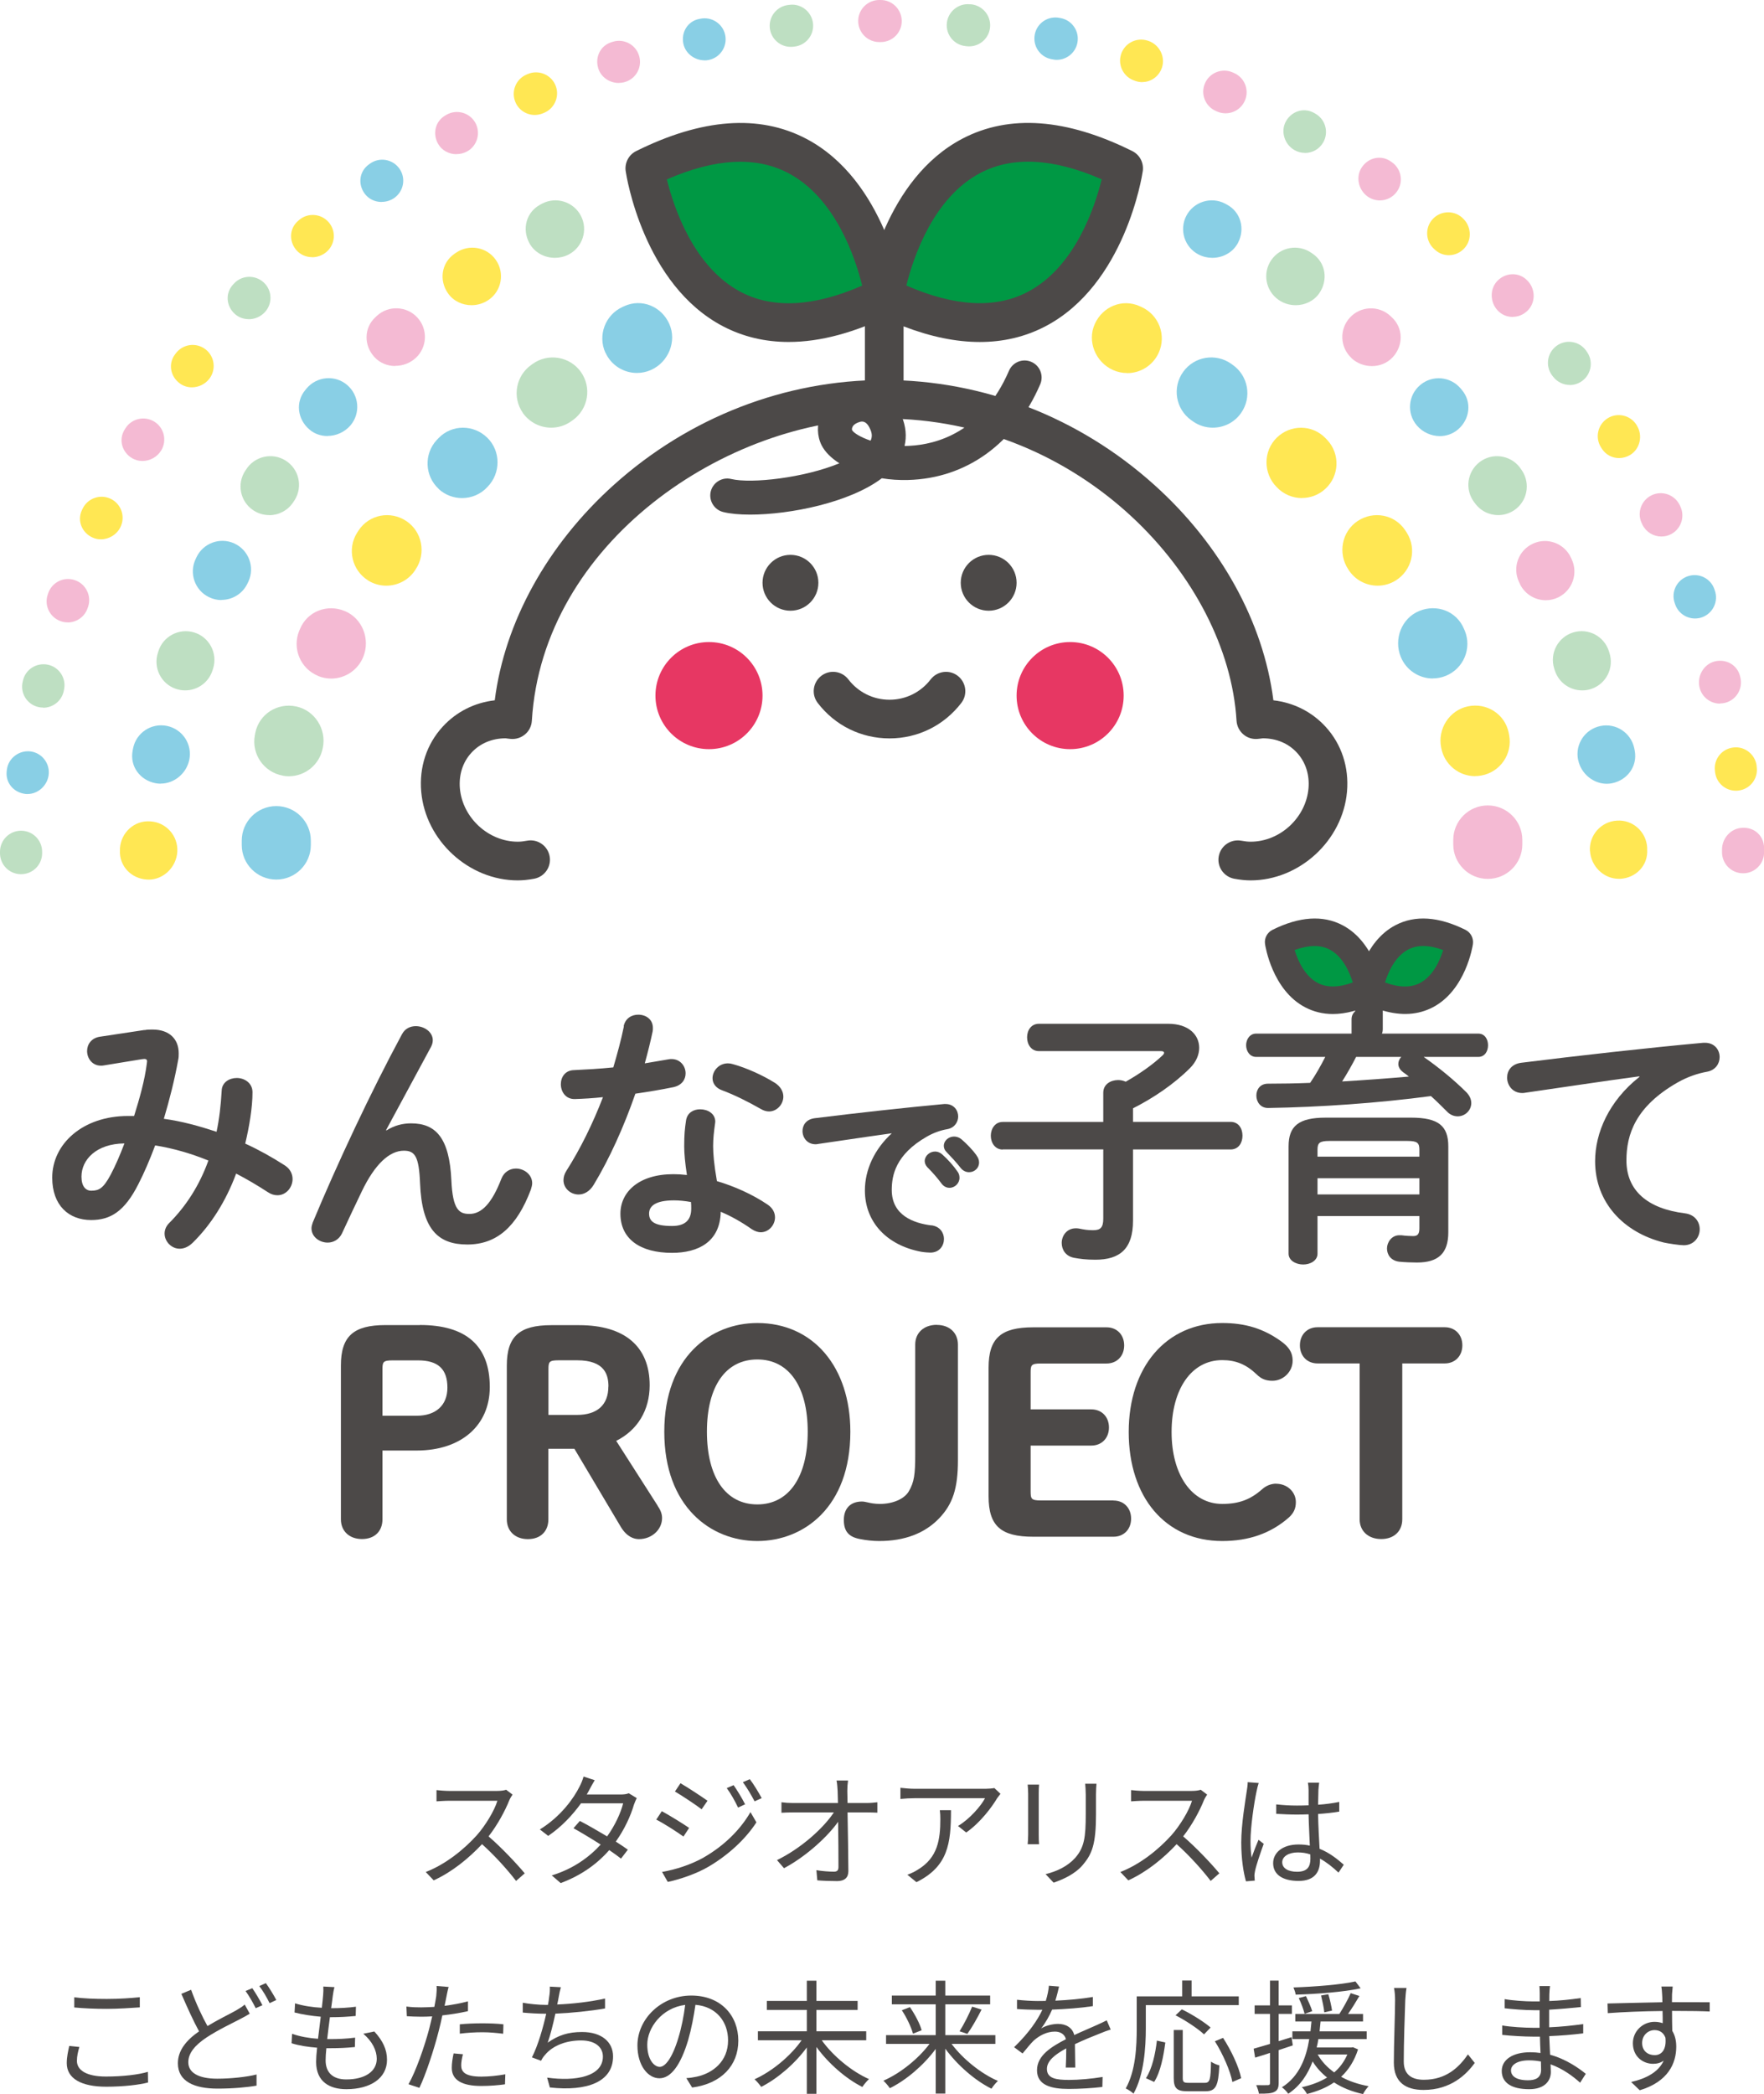<?xml version="1.0" encoding="UTF-8"?>
<svg id="_レイヤー_2" data-name="レイヤー 2" xmlns="http://www.w3.org/2000/svg" viewBox="0 0 213.5 253.38">
  <g id="_修正部分" data-name="修正部分">
    <g>
      <path d="M62.03,217.16c-.09.12-.29.45-.38.66-.51,1.29-1.46,3.04-2.52,4.39,1.57,1.35,3.4,3.3,4.38,4.47l-1.05.92c-1.01-1.32-2.6-3.09-4.12-4.45-1.61,1.72-3.63,3.37-5.85,4.38l-.96-1.01c2.42-.94,4.63-2.73,6.18-4.45,1.02-1.15,2.12-2.94,2.49-4.17h-5.85c-.53,0-1.35.06-1.52.07v-1.36c.21.03,1.07.1,1.52.1h5.79c.5,0,.89-.06,1.12-.14l.77.58Z" fill="#4c4948" stroke-width="0"/>
      <path d="M77.07,217.58c-.12.21-.26.57-.35.81-.38,1.32-1.14,2.98-2.19,4.45.57.36,1.08.71,1.46.98l-.83,1.08c-.36-.28-.85-.65-1.42-1.03-1.35,1.54-3.24,3.01-5.88,3.99l-1.08-.93c2.61-.79,4.56-2.23,5.92-3.73-1.19-.76-2.45-1.51-3.29-1.98l.77-.88c.87.45,2.13,1.17,3.3,1.87.92-1.27,1.65-2.82,1.94-4h-5.1c-.96,1.33-2.29,2.8-3.97,3.94l-1.01-.78c2.58-1.59,4.14-3.84,4.81-5.2.15-.27.38-.81.48-1.2l1.35.44c-.24.39-.51.9-.66,1.18-.09.18-.19.36-.31.55h4.1c.4,0,.73-.04.99-.15l.98.6Z" fill="#4c4948" stroke-width="0"/>
      <path d="M83.41,221.18l-.69,1.05c-.75-.54-2.37-1.59-3.29-2.05l.67-1.02c.89.48,2.64,1.56,3.3,2.02ZM85.15,224.77c2.49-1.42,4.47-3.39,5.68-5.5l.72,1.24c-1.3,2.01-3.38,3.94-5.77,5.35-1.5.89-3.57,1.57-4.96,1.86l-.69-1.21c1.65-.28,3.51-.89,5.03-1.74ZM85.63,217.9l-.71,1.03c-.72-.55-2.36-1.64-3.23-2.15l.67-1c.88.5,2.61,1.65,3.26,2.11ZM90.18,218.33l-.85.39c-.38-.79-.87-1.68-1.37-2.35l.83-.36c.38.54,1.05,1.62,1.39,2.32ZM92.19,217.58l-.86.39c-.41-.79-.93-1.65-1.42-2.32l.84-.36c.41.52,1.07,1.6,1.44,2.29Z" fill="#4c4948" stroke-width="0"/>
      <path d="M104.92,218.17c.39,0,.97-.05,1.27-.09v1.26c-.34-.02-.87-.03-1.23-.03h-2.38c.04,2.25.09,5.23.1,7.11,0,.78-.46,1.2-1.36,1.2-.77,0-1.67-.03-2.4-.09l-.11-1.23c.72.12,1.56.18,2.12.18.44,0,.55-.2.55-.6,0-1.2-.01-3.44-.04-5.44-1.24,1.77-3.87,4.2-6.55,5.62l-.85-.98c3.03-1.48,5.7-3.97,6.88-5.77h-4.95c-.49,0-.93.01-1.39.04v-1.27c.43.06.91.09,1.38.09h5.46c-.02-.6-.03-1.11-.04-1.46-.03-.36-.04-.82-.13-1.26h1.39c-.06.42-.09.84-.09,1.26l.03,1.46h2.36Z" fill="#4c4948" stroke-width="0"/>
      <path d="M121.09,217.06c-.11.15-.3.38-.41.54-.6,1.02-2.02,2.95-3.74,4.14l-.99-.79c1.38-.81,2.79-2.43,3.27-3.36h-8.53c-.56,0-1.11.03-1.71.09v-1.35c.53.06,1.16.12,1.71.12h8.61c.29,0,.82-.04,1.05-.09l.74.7ZM115.1,219.04c0,4.06-.36,6.81-4.18,8.71l-1.1-.9c.41-.14.92-.38,1.34-.66,2.32-1.43,2.65-3.57,2.65-6.07,0-.36-.01-.69-.06-1.08h1.35Z" fill="#4c4948" stroke-width="0"/>
      <path d="M125.76,215.93c-.03.29-.04.72-.04,1.08v5.01c0,.38.01.87.04,1.14h-1.38c.02-.22.06-.7.06-1.15v-4.99c0-.27-.03-.79-.06-1.08h1.38ZM132.71,215.83c-.03.36-.06.8-.06,1.29v2.43c0,3.6-.48,4.78-1.56,6.07-.97,1.17-2.47,1.81-3.57,2.19l-.97-1.03c1.38-.34,2.67-.95,3.6-1.99,1.08-1.25,1.26-2.46,1.26-5.29v-2.37c0-.49-.04-.93-.07-1.29h1.38Z" fill="#4c4948" stroke-width="0"/>
      <path d="M146.1,217.16c-.09.12-.29.45-.38.66-.51,1.29-1.46,3.04-2.52,4.39,1.58,1.35,3.41,3.3,4.38,4.47l-1.05.92c-1-1.32-2.59-3.09-4.12-4.45-1.6,1.72-3.63,3.37-5.85,4.38l-.96-1.01c2.42-.94,4.63-2.73,6.18-4.45,1.02-1.15,2.12-2.94,2.49-4.17h-5.85c-.53,0-1.35.06-1.52.07v-1.36c.21.03,1.06.1,1.52.1h5.79c.5,0,.88-.06,1.12-.14l.77.58Z" fill="#4c4948" stroke-width="0"/>
      <path d="M152.34,215.78c-.09.24-.21.73-.26,1-.3,1.38-.73,4.32-.73,5.98,0,.72.03,1.3.13,2.02.24-.68.58-1.56.84-2.16l.63.49c-.38,1.04-.9,2.55-1.05,3.28-.04.2-.09.48-.07.66,0,.15.03.36.04.51l-1.07.09c-.3-1.06-.57-2.7-.57-4.71,0-2.18.49-5.01.67-6.24.06-.34.11-.74.11-1.05l1.32.1ZM162,226.59c-.74-.69-1.47-1.27-2.24-1.69v.27c0,1.23-.57,2.43-2.58,2.43s-3.09-.82-3.09-2.15c0-1.24,1.11-2.26,3.06-2.26.5,0,.96.04,1.38.14-.04-1.14-.13-2.56-.15-3.79-.48.02-.95.03-1.43.03-.84,0-1.62-.04-2.49-.09v-1.14c.84.09,1.65.14,2.52.14.47,0,.93-.01,1.4-.03v-1.84c0-.26-.03-.65-.08-.9h1.36c-.04.29-.07.59-.09.89-.01.41-.03,1.09-.04,1.78.9-.06,1.77-.18,2.56-.34v1.17c-.81.14-1.68.23-2.56.29.02,1.48.12,2.97.18,4.21,1.2.48,2.15,1.24,2.93,1.93l-.65.97ZM158.58,224.39c-.48-.17-.99-.24-1.51-.24-1.11,0-1.88.5-1.88,1.19,0,.73.72,1.15,1.79,1.15,1.26,0,1.62-.61,1.62-1.6,0-.14,0-.32-.01-.5Z" fill="#4c4948" stroke-width="0"/>
      <path d="M9.61,247.68c-.18.6-.3,1.14-.3,1.7,0,1.11,1.14,1.89,3.51,1.89,2.05,0,3.96-.23,5.08-.57l.02,1.29c-1.06.28-2.96.51-5.07.51-3.01,0-4.77-.99-4.77-2.85,0-.78.17-1.47.3-2.08l1.23.12ZM8.99,241.68c1.08.14,2.45.2,3.93.2s2.94-.1,4-.21v1.23c-1,.07-2.64.18-4,.18-1.49,0-2.75-.06-3.93-.17v-1.23Z" fill="#4c4948" stroke-width="0"/>
      <path d="M30.23,243.66c-.33.21-.69.41-1.12.63-1,.53-2.65,1.29-4.11,2.25-1.38.92-2.21,1.88-2.21,3,0,1.23,1.17,1.99,3.51,1.99,1.62,0,3.6-.21,4.75-.51v1.35c-1.12.2-2.85.36-4.71.36-2.78,0-4.81-.84-4.81-3.06,0-1.53.97-2.76,2.56-3.87-.67-1.22-1.46-2.96-2.14-4.54l1.18-.49c.58,1.63,1.33,3.22,1.98,4.39,1.3-.79,2.66-1.44,3.46-1.89.44-.26.75-.45,1.05-.71l.6,1.09ZM30.53,240.57c.38.54.92,1.45,1.23,2.07l-.81.36c-.3-.61-.81-1.51-1.23-2.08l.81-.34ZM32.18,239.97c.41.56.98,1.49,1.26,2.04l-.81.38c-.32-.66-.81-1.51-1.25-2.07l.79-.35Z" fill="#4c4948" stroke-width="0"/>
      <path d="M45.31,245.82c1.02,1.12,1.53,2.16,1.53,3.43,0,2.21-1.99,3.55-4.92,3.55-2.02,0-3.66-.89-3.66-3.31,0-.41.04-1,.12-1.71-1.11-.09-2.19-.25-3.09-.54l.06-1.14c.98.34,2.08.53,3.14.6.1-.87.22-1.8.33-2.67-1.07-.09-2.24-.27-3.17-.51l.06-1.11c.93.3,2.13.48,3.24.54.07-.6.13-1.14.16-1.54.03-.34.04-.67.02-1.03l1.35.07c-.11.41-.15.71-.2,1.04-.04.38-.12.9-.2,1.51,1.12,0,2.13-.06,3-.18l-.03,1.12c-.95.09-1.83.15-3.02.15h-.1c-.12.87-.23,1.8-.33,2.65h.29c1,0,2.06-.04,3.09-.18l-.03,1.14c-.99.1-1.9.14-2.91.14h-.54c-.06.58-.09,1.11-.09,1.47,0,1.41.81,2.31,2.5,2.31,2.25,0,3.69-.96,3.69-2.5,0-1-.54-2.11-1.63-3.03l1.33-.27Z" fill="#4c4948" stroke-width="0"/>
      <path d="M56.62,243.36c-.98.23-2.04.39-3.08.51-.13.65-.3,1.33-.46,1.96-.54,2.13-1.54,5.19-2.32,6.81l-1.32-.44c.88-1.53,1.93-4.54,2.49-6.64.13-.5.25-1.04.38-1.57-.48.03-.93.04-1.35.04-.66,0-1.2-.03-1.72-.06l-.05-1.17c.71.09,1.25.1,1.79.1.5,0,1.02-.03,1.59-.06.11-.54.18-1,.23-1.3.04-.42.08-.91.04-1.23l1.46.12c-.1.33-.21.89-.27,1.19l-.22,1.09c.96-.12,1.94-.3,2.83-.54v1.18ZM56.03,248.57c-.13.5-.21.96-.21,1.33,0,.71.33,1.38,2.44,1.38.96,0,2-.12,2.9-.28l-.04,1.21c-.79.11-1.79.2-2.87.2-2.34,0-3.57-.72-3.57-2.19,0-.57.09-1.12.22-1.75l1.12.1ZM55.66,244.95c.78-.08,1.75-.12,2.71-.12.86,0,1.77.03,2.56.12l-.03,1.14c-.75-.09-1.63-.18-2.5-.18-.93,0-1.83.06-2.75.17v-1.12Z" fill="#4c4948" stroke-width="0"/>
      <path d="M73.23,243.03c-1.74.31-4.11.55-6.01.63-.27,1.24-.62,2.65-.93,3.51,1.29-.91,2.5-1.29,4.16-1.29,2.37,0,3.75,1.21,3.75,2.95,0,3.09-3.15,4.26-7.65,3.76l-.33-1.19c3.42.48,6.75-.12,6.75-2.55,0-1.11-.9-1.95-2.64-1.95s-3.41.58-4.38,1.77c-.2.22-.33.42-.46.69l-1.11-.41c.75-1.47,1.35-3.6,1.73-5.28h-.02c-1,0-1.96-.06-2.82-.14v-1.19c.77.14,1.91.26,2.81.26h.24c.08-.39.12-.72.15-.98.08-.48.09-.82.08-1.23l1.33.07c-.11.39-.2.85-.27,1.24-.04.23-.09.52-.17.85,1.79-.07,3.97-.31,5.79-.72v1.16Z" fill="#4c4948" stroke-width="0"/>
      <path d="M83.08,251.46c.47-.03.92-.1,1.27-.18,1.91-.42,3.77-1.83,3.77-4.39,0-2.25-1.42-4.09-3.95-4.3-.2,1.38-.48,2.88-.88,4.27-.91,3.04-2.1,4.62-3.48,4.62s-2.66-1.53-2.66-3.97c0-3.22,2.88-6.04,6.51-6.04s5.7,2.46,5.7,5.46-2.05,5.2-5.59,5.67l-.69-1.12ZM82.1,246.6c.38-1.23.66-2.64.83-4-2.85.36-4.59,2.8-4.59,4.8,0,1.88.87,2.7,1.51,2.7s1.49-.99,2.25-3.49Z" fill="#4c4948" stroke-width="0"/>
      <path d="M99.45,246.87c1.37,1.92,3.64,3.79,5.73,4.71-.25.21-.61.65-.81.95-1.98-.99-4.11-2.85-5.56-4.84v5.67h-1.16v-5.61c-1.46,1.99-3.56,3.78-5.52,4.77-.19-.27-.55-.7-.81-.92,2.08-.93,4.35-2.79,5.7-4.72h-5.29v-1.09h5.92v-2.58h-4.84v-1.09h4.84v-2.45h1.16v2.45h4.99v1.09h-4.99v2.58h6.03v1.09h-5.38Z" fill="#4c4948" stroke-width="0"/>
      <path d="M115.17,247.32c1.37,1.83,3.58,3.61,5.61,4.48-.24.22-.6.64-.78.94-2-.99-4.14-2.86-5.59-4.84v5.43h-1.16v-5.4c-1.46,1.98-3.58,3.78-5.55,4.75-.18-.27-.54-.69-.78-.91,2.01-.87,4.21-2.62,5.58-4.45h-5.26v-1.06h6.01v-3.73h-5.31v-1.06h5.31v-1.8h1.16v1.8h5.43v1.06h-5.43v3.73h6.06v1.06h-5.29ZM110.13,242.87c.6.87,1.21,2.02,1.42,2.8l-1.05.41c-.2-.75-.77-1.97-1.35-2.83l.98-.38ZM116.14,245.79c.51-.81,1.16-2.08,1.52-2.98l1.14.36c-.52,1.02-1.18,2.2-1.72,2.94l-.93-.31Z" fill="#4c4948" stroke-width="0"/>
      <path d="M128.99,250.17c.04-.57.06-1.53.06-2.31-1.38.75-2.34,1.51-2.34,2.49,0,1.17,1.15,1.33,2.69,1.33,1.15,0,2.74-.14,4.05-.36l-.03,1.21c-1.12.14-2.78.24-4.07.24-2.13,0-3.84-.45-3.84-2.26s1.77-2.86,3.5-3.76c-.15-.61-.69-.92-1.33-.92-.98,0-1.88.48-2.57,1.09-.42.41-.84.96-1.35,1.56l-1.02-.76c1.89-1.83,2.87-3.36,3.42-4.53h-.62c-.63,0-1.63-.03-2.45-.09v-1.12c.79.09,1.83.15,2.51.15.31,0,.63,0,.97-.01.21-.66.34-1.33.38-1.84l1.23.1c-.1.42-.24,1.03-.45,1.71,1.52-.07,3.13-.21,4.54-.45v1.11c-1.48.23-3.31.36-4.93.42-.33.76-.79,1.59-1.33,2.28.54-.34,1.39-.55,2.05-.55.96,0,1.74.46,1.96,1.35,1.02-.48,1.92-.84,2.7-1.2.45-.19.81-.38,1.23-.58l.48,1.12c-.38.1-.92.31-1.3.47-.84.33-1.91.76-3.03,1.29.01.85.03,2.11.04,2.83h-1.16Z" fill="#4c4948" stroke-width="0"/>
      <path d="M138.68,242.64v2.8c0,2.28-.21,5.64-1.49,7.9-.19-.2-.67-.51-.94-.63,1.21-2.14,1.33-5.14,1.33-7.27v-3.87h5.5v-1.92h1.14v1.92h5.71v1.06h-11.26ZM138.7,251.46c.75-1.14,1.14-2.97,1.32-4.54l1.02.23c-.21,1.63-.58,3.58-1.35,4.77l-.99-.45ZM145.82,252.03c.62,0,.71-.38.75-2.56.26.18.71.38,1.01.45-.12,2.47-.41,3.13-1.68,3.13h-2.19c-1.3,0-1.65-.38-1.65-1.62v-5.79h1.09v5.79c0,.51.12.6.69.6h1.98ZM145.73,246.17c-.72-.68-2.22-1.68-3.45-2.31l.76-.72c1.2.58,2.71,1.53,3.48,2.2l-.79.82ZM148.03,246.59c.99,1.53,1.94,3.54,2.19,4.88l-1.06.46c-.25-1.32-1.14-3.37-2.12-4.93l.99-.41Z" fill="#4c4948" stroke-width="0"/>
      <path d="M154.76,248.07v3.97c0,.61-.15.91-.53,1.09-.34.18-.92.22-1.86.21-.04-.27-.18-.72-.33-1.03.65.01,1.25.01,1.41,0,.18,0,.26-.05.26-.27v-3.63c-.65.21-1.25.41-1.8.57l-.18-1.08c.55-.15,1.23-.36,1.98-.58v-3.63h-1.86v-1.03h1.86v-3h1.05v3h1.6v1.03h-1.6v3.3l1.56-.49.15,1-1.71.57ZM164.37,247.97c-.45,1.41-1.15,2.49-2.05,3.33.96.54,2.1.91,3.33,1.14-.24.23-.53.66-.68.95-1.32-.29-2.5-.75-3.51-1.41-.96.66-2.07,1.09-3.27,1.4-.12-.22-.42-.66-.63-.82,1.14-.25,2.17-.63,3.06-1.17-.69-.55-1.29-1.2-1.75-1.95-.58,1.53-1.47,2.94-2.95,3.91-.17-.25-.51-.61-.77-.78,2.14-1.33,2.96-3.66,3.31-5.83h-2.04v-.94h2.19c.04-.41.09-.81.12-1.19h-1.96v-.91h5.33c.48-.74,1.05-1.77,1.38-2.52l1.05.34c-.42.72-.92,1.53-1.38,2.18h1.82v.91h-5.14c-.03.38-.08.78-.12,1.19h5.7v.94h-5.85c-.04.33-.12.68-.2,1.01h4.2l.19-.03.63.27ZM164.69,240.59c-2.02.45-5.25.69-7.87.77-.03-.26-.17-.61-.27-.87,2.6-.09,5.76-.34,7.5-.73l.64.84ZM158.07,241.55c.27.57.62,1.35.75,1.81l-.92.32c-.13-.51-.42-1.31-.71-1.91l.87-.23ZM159.48,248.6c.48.84,1.16,1.57,2,2.17.67-.57,1.21-1.29,1.59-2.17h-3.58ZM160.28,243.5c-.04-.51-.23-1.38-.39-2.04l.88-.15c.2.65.38,1.49.45,1.98l-.94.21Z" fill="#4c4948" stroke-width="0"/>
      <path d="M170.23,240.56c-.08.48-.12,1.01-.15,1.49-.06,1.68-.18,5.19-.18,7.41,0,1.64,1.05,2.2,2.43,2.2,2.73,0,4.27-1.53,5.34-3.07l.82,1.03c-1,1.41-2.92,3.27-6.19,3.27-2.13,0-3.6-.9-3.6-3.31,0-2.2.15-5.95.15-7.53,0-.54-.04-1.06-.13-1.5h1.52Z" fill="#4c4948" stroke-width="0"/>
      <path d="M191.25,252.02c-.87-.79-2.1-1.7-3.58-2.23.02.37.03.7.03.93,0,1.02-.69,2.08-2.62,2.08-2.13,0-3.32-.77-3.32-2.21,0-1.35,1.31-2.26,3.45-2.26.43,0,.84.03,1.24.09-.03-.66-.06-1.36-.07-1.98h-.83c-1.02,0-2.67-.09-3.73-.21v-1.14c1,.18,2.76.28,3.73.28h.79v-2.13h-.73c-1.04,0-2.61-.12-3.5-.23v-1.11c.9.17,2.49.28,3.48.28h.77v-.97c0-.24-.02-.68-.04-.89h1.28c-.04.27-.06.55-.08.99-.01.18-.01.46-.01.82,1.29-.04,2.5-.17,3.81-.36l.02,1.09c-1.17.12-2.45.24-3.84.32v2.13c1.42-.06,2.79-.2,4.12-.39v1.12c-1.38.18-2.7.28-4.11.34.03.76.07,1.54.1,2.25,1.96.54,3.48,1.63,4.32,2.31l-.67,1.05ZM186.5,249.45c-.46-.09-.95-.14-1.44-.14-1.41,0-2.18.54-2.18,1.21s.59,1.2,2.06,1.2c.85,0,1.58-.25,1.58-1.27,0-.25-.02-.6-.02-1Z" fill="#4c4948" stroke-width="0"/>
      <path d="M202.37,243.32c0,.84.01,1.75.03,2.43.32.51.48,1.17.48,1.9,0,2.01-.97,4.24-4.42,5.28l-1.04-1c1.95-.45,3.33-1.26,3.94-2.58-.36.25-.78.38-1.27.38-1.26,0-2.46-.89-2.46-2.49,0-1.47,1.21-2.59,2.62-2.59.36,0,.69.06.99.16,0-.43,0-.96-.02-1.47-2.25.02-4.77.12-6.63.26l-.03-1.17c1.65-.03,4.44-.12,6.64-.15,0-.42-.01-.76-.03-.97-.01-.31-.06-.75-.09-.93h1.37l-.08.93c0,.22-.01.57-.01.96h.22c1.8,0,3.63.01,4.35.01v1.12c-.85-.04-2.21-.07-4.38-.07h-.2ZM201.57,246.57c-.24-.65-.74-.92-1.32-.92-.76,0-1.5.6-1.5,1.56s.69,1.47,1.52,1.47c.87,0,1.44-.71,1.3-2.11Z" fill="#4c4948" stroke-width="0"/>
    </g>
    <g>
      <g>
        <path d="M151.37,106.53c-.63,0-1.28-.07-1.99-.2-1.27-.24-2.11-1.46-1.87-2.73.24-1.27,1.46-2.1,2.73-1.87.43.08.78.12,1.12.12,3.56,0,6.7-2.9,7.01-6.46.14-1.64-.35-3.17-1.39-4.3-1.03-1.13-2.49-1.75-4.12-1.75-.09,0-.18.02-.26.03-.12.02-.24.03-.37.04-.64.06-1.27-.13-1.75-.55-.48-.41-.78-1.01-.82-1.64-1.03-17.3-18.8-36.57-42.64-36.57-19.14,0-41.36,15.02-42.65,36.57-.04.64-.33,1.23-.82,1.64-.49.41-1.11.61-1.75.55-.12-.01-.24-.03-.37-.04-.09-.01-.17-.03-.26-.03-1.62,0-3.09.62-4.12,1.75-1.04,1.13-1.53,2.66-1.39,4.3.31,3.56,3.46,6.46,7.01,6.46.34,0,.7-.04,1.12-.12,1.27-.24,2.49.6,2.73,1.87.24,1.27-.6,2.49-1.87,2.73-.71.13-1.36.2-1.99.2-5.92,0-11.16-4.81-11.68-10.73-.26-2.96.66-5.76,2.6-7.87,1.65-1.8,3.85-2.91,6.3-3.19,1.19-9.45,6.37-18.85,14.44-26.09,9.1-8.17,20.7-12.67,32.68-12.67s23.58,4.5,32.68,12.67c8.07,7.24,13.24,16.64,14.44,26.09,2.45.28,4.66,1.39,6.31,3.19,1.94,2.11,2.86,4.91,2.6,7.87-.52,5.92-5.76,10.73-11.68,10.73Z" fill="#4c4948" stroke-width="0"/>
        <path d="M107.66,89.35c-3.43,0-6.6-1.56-8.69-4.29-.79-1.03-.59-2.49.43-3.28,1.03-.79,2.49-.6,3.28.43,1.2,1.56,3.01,2.46,4.98,2.46s3.78-.9,4.98-2.46c.79-1.02,2.26-1.22,3.28-.43,1.02.79,1.22,2.26.43,3.28-2.09,2.72-5.26,4.29-8.69,4.29Z" fill="#4c4948" stroke-width="0"/>
        <circle cx="119.66" cy="70.52" r="3.38" fill="#4c4948" stroke-width="0"/>
        <circle cx="95.67" cy="70.52" r="3.38" fill="#4c4948" stroke-width="0"/>
        <circle cx="129.52" cy="84.17" r="6.48" fill="#e73763" stroke-width="0"/>
        <circle cx="85.81" cy="84.17" r="6.48" fill="#e73763" stroke-width="0"/>
        <path d="M107.02,35.89c24.83,12.33,28.98-15.51,28.98-15.51-24.83-12.33-28.98,15.51-28.98,15.51v12.42" fill="#009844" stroke-width="0"/>
        <path d="M107.02,50.65c-1.29,0-2.34-1.05-2.34-2.34v-12.38c0-.15,0-.31.04-.46.18-1.15,2.38-13.79,11.78-18.7,5.67-2.96,12.58-2.45,20.54,1.51.91.45,1.42,1.44,1.27,2.44-.08.56-2.15,13.73-11.79,18.77-4.85,2.53-10.61,2.52-17.16,0v8.83c0,1.29-1.05,2.34-2.34,2.34ZM109.7,34.55c5.83,2.55,10.75,2.82,14.65.79,5.77-3,8.17-10.32,8.99-13.64-5.83-2.55-10.75-2.82-14.65-.79-5.77,3-8.17,10.32-8.99,13.64Z" fill="#4c4948" stroke-width="0"/>
        <path d="M107.02,35.89c-24.83,12.33-28.98-15.51-28.98-15.51,24.83-12.33,28.98,15.51,28.98,15.51" fill="#009844" stroke-width="0"/>
        <path d="M95.45,41.38c-2.86,0-5.51-.63-7.93-1.89-9.64-5.03-11.71-18.21-11.79-18.77-.15-1,.36-1.99,1.27-2.44,7.97-3.96,14.88-4.46,20.54-1.51,9.64,5.03,11.71,18.21,11.79,18.77.15,1-.36,1.99-1.27,2.44-4.56,2.27-8.78,3.4-12.61,3.4ZM80.71,21.71c.82,3.32,3.22,10.64,8.99,13.64,3.9,2.03,8.82,1.76,14.65-.79-.82-3.32-3.22-10.64-8.99-13.64-3.9-2.03-8.82-1.76-14.65.79Z" fill="#4c4948" stroke-width="0"/>
        <path d="M90.79,62.27c-1.29,0-2.4-.1-3.25-.31-1.1-.27-1.78-1.38-1.52-2.48.27-1.1,1.38-1.79,2.48-1.52,2.45.59,8.83-.14,13.09-1.9-.99-.63-1.75-1.38-2.16-2.2-.54-1.09-.58-2.46-.1-3.68.52-1.33,1.62-2.37,3.1-2.93,2.79-1.06,5.49.2,6.71,3.13.5,1.21.61,2.42.34,3.58.22,0,.44,0,.66-.02,3.08-.16,8.73-1.55,11.98-9.08.45-1.04,1.66-1.53,2.71-1.07,1.04.45,1.52,1.66,1.07,2.71-3.09,7.17-8.92,11.39-15.99,11.58-1.09.03-2.16-.04-3.18-.21-3.88,2.94-11.09,4.4-15.93,4.4ZM104.33,51.01c-.17,0-.33.06-.44.1-.95.36-.76.94-.76.94.18.32.99.85,2.24,1.27.23-.49.16-.91-.03-1.35-.33-.78-.7-.96-1.01-.96Z" fill="#4c4948" stroke-width="0"/>
      </g>
      <g>
        <path d="M188.2,81.18l-.1-.31c-.56-1.83.46-3.77,2.3-4.34s3.77.46,4.34,2.3l.04.13c.61,1.82-.36,3.79-2.18,4.4-.37.13-.74.18-1.11.18-1.45,0-2.8-.91-3.29-2.36ZM178.43,60.79l-.19-.29c-1.01-1.63-.51-3.77,1.12-4.78,1.62-1.01,3.77-.51,4.78,1.12l.07.1c1.06,1.6.63,3.75-.96,4.81-.59.39-1.26.58-1.92.58-1.12,0-2.22-.54-2.89-1.55ZM154.74,36.28c-1.57-1.1-1.96-3.26-.86-4.83,1.09-1.57,3.25-1.95,4.83-.86l.19.13c1.57,1.1,1.86,3.19.77,4.77-.66.95-1.75,1.44-2.85,1.44-.72,0-1.45-.21-2.08-.65Z" fill="#bedfc2" stroke-width="0"/>
        <path d="M191,91.95c-.39-1.88.82-3.71,2.7-4.1,1.88-.39,3.71.82,4.1,2.7,0,.03.05.28.06.31.34,1.87-.91,3.55-2.77,3.92-.21.04-.42.06-.62.06-1.63,0-3.12-1.22-3.46-2.88Z" fill="#89cfe5" stroke-width="0"/>
        <path d="M171.48,51.48c-1.24-1.46-1.06-3.65.41-4.89,1.46-1.24,3.65-1.05,4.89.41l.15.18c1.24,1.46.98,3.56-.48,4.8-.63.53-1.41.79-2.18.79-1.03,0-2.07-.45-2.78-1.28Z" fill="#89cfe5" stroke-width="0"/>
        <path d="M145.07,30.8c-1.7-.88-2.37-2.97-1.49-4.68.88-1.7,2.98-2.37,4.68-1.49.01,0,.23.12.24.13,1.68.9,2.22,2.93,1.34,4.62-.61,1.17-1.85,1.82-3.11,1.82-.56,0-1.13-.13-1.66-.4Z" fill="#89cfe5" stroke-width="0"/>
        <path d="M163.58,43.33c-1.41-1.3-1.5-3.49-.2-4.9,1.29-1.41,3.5-1.5,4.9-.2l.17.16c1.41,1.3,1.42,3.42.12,4.83-.67.72-1.59,1.08-2.52,1.08-.89,0-1.78-.32-2.47-.95Z" fill="#f4bad3" stroke-width="0"/>
        <path d="M183.96,70.65l-.13-.27c-.8-1.74-.04-3.8,1.71-4.6,1.75-.8,3.8-.03,4.6,1.71l.07.15c.83,1.73.11,3.8-1.61,4.64-.49.24-1,.35-1.51.35-1.29,0-2.53-.72-3.13-1.96Z" fill="#f4bad3" stroke-width="0"/>
        <path d="M192.43,102.97c-.11-1.91,1.35-3.56,3.26-3.67,1.93-.14,3.56,1.35,3.67,3.26v.23c.13,1.91-1.34,3.44-3.25,3.55-.06,0-.13,0-.19,0-1.83,0-3.37-1.53-3.48-3.38Z" fill="#ffe753" stroke-width="0"/>
        <path d="M210.1,95.68c-1.24,0-2.32-.9-2.51-2.16,0-.03-.03-.22-.03-.25-.17-1.4.83-2.66,2.23-2.82,1.36-.18,2.66.83,2.82,2.23v.08c.22,1.39-.74,2.69-2.13,2.89-.13.02-.26.03-.38.03Z" fill="#ffe753" stroke-width="0"/>
        <path d="M195.96,55.43c-.83,0-1.62-.4-2.1-1.16,0,0-.09-.15-.1-.16-.74-1.19-.37-2.76.82-3.5,1.19-.74,2.76-.37,3.5.82,0,0,.05.08.05.09.72,1.19.37,2.79-.81,3.52-.43.26-.9.39-1.37.39Z" fill="#ffe753" stroke-width="0"/>
        <path d="M190,46.58c-.76,0-1.51-.34-2.01-.98-.01-.02-.13-.17-.14-.18-.84-1.13-.6-2.72.53-3.56,1.13-.84,2.72-.6,3.56.53l.06.09c.86,1.11.66,2.71-.45,3.57-.46.36-1.01.54-1.56.54Z" fill="#bedfc2" stroke-width="0"/>
        <path d="M210.96,105.67c-1.37,0-2.5-1.09-2.54-2.47,0-.05,0-.11,0-.16,0-.05,0-.11,0-.17-.04-1.41,1.06-2.66,2.47-2.7,1.47-.08,2.58.98,2.62,2.38v.17s0,.05,0,.08c0,.03,0,.06,0,.08v.17c.05,1.41-1.06,2.58-2.46,2.62-.02,0-.05,0-.08,0Z" fill="#f4bad3" stroke-width="0"/>
        <path d="M208.17,85.14c-1.15,0-2.19-.78-2.47-1.95-.33-1.37.49-2.82,1.85-3.16,1.37-.33,2.72.43,3.05,1.79l.04.16c.33,1.37-.51,2.74-1.87,3.07-.2.05-.4.07-.6.07Z" fill="#f4bad3" stroke-width="0"/>
        <path d="M201.08,64.92c-.94,0-1.84-.52-2.29-1.42,0-.02-.09-.19-.1-.21-.59-1.28-.03-2.79,1.25-3.38,1.28-.59,2.79-.02,3.38,1.25l.04.09c.62,1.26.1,2.79-1.16,3.41-.36.18-.74.26-1.12.26Z" fill="#f4bad3" stroke-width="0"/>
        <path d="M205.15,74.84c-1.03,0-2-.63-2.38-1.65,0-.02-.07-.2-.08-.23-.46-1.33.25-2.78,1.58-3.23,1.33-.46,2.78.25,3.23,1.58l.03.09c.49,1.32-.17,2.78-1.49,3.28-.29.11-.6.16-.89.16Z" fill="#89cfe5" stroke-width="0"/>
        <path d="M183.07,38.35c-.66,0-1.32-.26-1.81-.79-.96-1.02-.97-2.7.06-3.66,1.02-.96,2.58-.97,3.54.05,0,0,.06.07.07.07.95,1.03.93,2.67-.1,3.62-.5.47-1.13.7-1.75.7Z" fill="#f4bad3" stroke-width="0"/>
        <path d="M175.35,30.88c-.56,0-1.13-.19-1.59-.59,0,0-.14-.12-.15-.13-1.06-.92-1.18-2.53-.26-3.59.92-1.06,2.53-1.18,3.59-.26,0,0,.06.05.06.06,1.05.92,1.2,2.55.29,3.61-.51.59-1.22.9-1.94.9Z" fill="#ffe753" stroke-width="0"/>
        <path d="M167,24.25c-.52,0-1.04-.16-1.49-.48-1.13-.82-1.46-2.44-.65-3.58.81-1.14,2.31-1.46,3.46-.66.01,0,.16.11.17.12,1.14.82,1.4,2.41.57,3.55-.5.69-1.28,1.05-2.06,1.05Z" fill="#f4bad3" stroke-width="0"/>
        <path d="M157.94,18.5c-.44,0-.88-.11-1.29-.35-1.2-.7-1.69-2.28-1-3.49.69-1.21,2.15-1.68,3.37-1.01.02.01.19.11.21.12,1.21.71,1.62,2.27.91,3.48-.47.81-1.32,1.26-2.2,1.26Z" fill="#bedfc2" stroke-width="0"/>
        <path d="M149.32,8.82l-.13-.06c-1.28-.56-2.79.03-3.35,1.32-.56,1.29.03,2.79,1.32,3.35,0,0,.17.07.18.08.32.14.66.2.99.2.99,0,1.94-.58,2.35-1.56.55-1.29-.06-2.79-1.36-3.33Z" fill="#f4bad3" stroke-width="0"/>
        <path d="M138.26,9.94c-.24,0-.48-.03-.73-.11,0,0-.18-.05-.18-.06-1.34-.42-2.09-1.85-1.67-3.19.42-1.34,1.85-2.09,3.19-1.67,0,0,.07.02.07.02,1.33.42,2.12,1.86,1.71,3.2-.34,1.09-1.32,1.8-2.39,1.8Z" fill="#ffe753" stroke-width="0"/>
        <path d="M127.91,7.24c-.16,0-.32-.01-.48-.05-.02,0-.2-.04-.22-.04-1.38-.29-2.25-1.64-1.96-3.02.29-1.38,1.64-2.25,3.02-1.96l.11.02c1.38.26,2.29,1.6,2.02,2.98-.23,1.22-1.3,2.07-2.5,2.07Z" fill="#89cfe5" stroke-width="0"/>
        <path d="M117.3,5.61c-.08,0-.16,0-.23-.01,0,0-.19-.02-.2-.02-1.4-.14-2.42-1.39-2.27-2.79.14-1.4,1.42-2.42,2.79-2.27h.14c1.4.14,2.43,1.38,2.3,2.78-.12,1.32-1.23,2.31-2.53,2.31Z" fill="#bedfc2" stroke-width="0"/>
        <path d="M106.42,5.09c-1.41,0-2.55-1.14-2.55-2.55S105.02,0,106.42,0h.13s.03,0,.04,0c1.39,0,2.52,1.12,2.55,2.51.02,1.41-1.1,2.56-2.51,2.58-.01,0-.19,0-.21,0Z" fill="#f4bad3" stroke-width="0"/>
        <path d="M95.7,5.67c-1.29,0-2.39-.98-2.53-2.28-.14-1.4.87-2.65,2.27-2.79l.16-.02c1.38-.16,2.65.86,2.8,2.26.15,1.4-.86,2.65-2.26,2.8,0,0-.17.02-.18.02-.09,0-.18.01-.26.01Z" fill="#bedfc2" stroke-width="0"/>
        <path d="M85.27,7.3c-1.19,0-2.3-.81-2.56-2-.29-1.37.5-2.71,1.88-3l.16-.03c1.38-.29,2.73.59,3.02,1.96.29,1.37-.59,2.73-1.96,3.02-.18.04-.36.06-.54.06Z" fill="#89cfe5" stroke-width="0"/>
        <path d="M74.89,10.04c-1.1,0-2.14-.68-2.48-1.76-.42-1.33.23-2.72,1.55-3.16.02,0,.2-.06.22-.07,1.34-.41,2.77.35,3.17,1.7.41,1.35-.35,2.77-1.7,3.17-.25.08-.51.11-.76.11Z" fill="#f4bad3" stroke-width="0"/>
        <path d="M64.72,13.91c-.98,0-1.92-.57-2.33-1.53-.56-1.29.03-2.79,1.32-3.35l.12-.05c1.28-.58,2.79,0,3.37,1.27.58,1.28,0,2.79-1.27,3.37,0,0-.17.08-.19.08-.33.14-.68.21-1.01.21Z" fill="#ffe753" stroke-width="0"/>
        <path d="M55.25,18.66c-.89,0-1.77-.44-2.23-1.26-.69-1.22-.34-2.73.88-3.43,0,0,.15-.08.15-.09,1.22-.69,2.78-.26,3.47.96.69,1.22.26,2.78-.96,3.47-.41.23-.86.34-1.31.34Z" fill="#f4bad3" stroke-width="0"/>
        <path d="M46.19,24.44c-.8,0-1.58-.35-2.07-1.03-.82-1.14-.63-2.68.51-3.5,0,0,.14-.1.15-.11,1.15-.82,2.73-.55,3.55.59.82,1.14.55,2.73-.59,3.55-.46.33-1.01.49-1.55.49Z" fill="#89cfe5" stroke-width="0"/>
        <path d="M37.78,31.12c-.7,0-1.4-.28-1.89-.83-.92-1.05-.89-2.59.14-3.52.01-.01.15-.13.16-.14,1.06-.92,2.67-.8,3.59.26.92,1.06.81,2.67-.26,3.59-.5.43-1.13.65-1.75.65Z" fill="#ffe753" stroke-width="0"/>
        <path d="M30.1,38.62c-.61,0-1.22-.21-1.7-.65-1.03-.95-1.15-2.5-.2-3.53,0,0,.13-.14.13-.14.96-1.03,2.57-1.07,3.6-.11,1.03.96,1.08,2.57.11,3.6-.52.55-1.23.84-1.95.84Z" fill="#bedfc2" stroke-width="0"/>
        <path d="M23.22,46.87c-.52,0-1.04-.16-1.48-.49-1.12-.84-1.4-2.36-.57-3.48,0,0,.12-.15.12-.16.86-1.12,2.45-1.33,3.57-.48,1.12.85,1.33,2.45.48,3.57-.52.67-1.32,1.04-2.12,1.04Z" fill="#ffe753" stroke-width="0"/>
        <path d="M17.23,55.78c-.43,0-.86-.11-1.25-.34-1.2-.72-1.64-2.19-.93-3.4,0-.01.1-.17.11-.18.73-1.2,2.3-1.58,3.5-.85,1.2.73,1.58,2.3.85,3.5-.49.8-1.38,1.27-2.27,1.27Z" fill="#f4bad3" stroke-width="0"/>
        <path d="M12.2,65.26c-.35,0-.7-.07-1.03-.23-1.26-.59-1.84-2.01-1.27-3.27.01-.03.09-.2.11-.23.62-1.26,2.15-1.78,3.41-1.16,1.26.62,1.78,2.15,1.16,3.41-.45.92-1.4,1.48-2.37,1.48Z" fill="#ffe753" stroke-width="0"/>
        <path d="M8.19,75.31c-.28,0-.55-.04-.83-.14-1.33-.46-2.04-1.9-1.58-3.23l.05-.15c.45-1.33,1.89-2.05,3.23-1.59,1.33.45,2.05,1.9,1.6,3.23,0,0-.06.17-.06.17-.36,1.05-1.35,1.72-2.41,1.72Z" fill="#f4bad3" stroke-width="0"/>
        <path d="M5.22,85.62c-.2,0-.4-.02-.6-.07-1.37-.33-2.21-1.71-1.87-3.07l.02-.09c.29-1.38,1.64-2.24,3.02-1.96,1.38.29,2.25,1.64,1.96,3.02,0,.02-.05.21-.05.24-.28,1.16-1.32,1.95-2.47,1.95Z" fill="#bedfc2" stroke-width="0"/>
        <path d="M3.33,96.08c-.11,0-.21,0-.32-.02-1.38-.19-2.36-1.36-2.2-2.74,0-.03.03-.22.03-.25.21-1.39,1.53-2.33,2.9-2.14,1.39.21,2.35,1.51,2.14,2.9-.19,1.27-1.3,2.25-2.55,2.25Z" fill="#89cfe5" stroke-width="0"/>
        <path d="M2.55,105.78s-.05,0-.08,0c-1.41-.04-2.51-1.21-2.47-2.62v-.09c0-1.41,1.14-2.55,2.55-2.55s2.55,1.14,2.55,2.55c0,.02,0,.22,0,.24-.04,1.38-1.17,2.47-2.54,2.47Z" fill="#bedfc2" stroke-width="0"/>
        <path d="M178.54,93.92c-1.98,0-3.74-1.42-4.11-3.44-.47-2.26.98-4.54,3.24-5.01,2.26-.47,4.46.92,4.93,3.19l.06.32c.41,2.27-1.09,4.45-3.37,4.86-.25.05-.5.07-.75.07ZM166.74,70.87c-1.4,0-2.77-.7-3.56-1.98-1.28-1.92-.79-4.56,1.13-5.84,1.93-1.28,4.5-.8,5.77,1.12l.2.31c1.22,1.96.61,4.54-1.35,5.76-.69.43-1.45.63-2.2.63ZM157.58,60.27c-1.13,0-2.25-.46-3.08-1.35-1.62-1.65-1.62-4.33.02-5.95,1.65-1.62,4.27-1.62,5.88.02l.25.26c1.57,1.7,1.46,4.35-.25,5.91-.8.74-1.82,1.1-2.83,1.1ZM136.42,45.14c-.58,0-1.16-.12-1.72-.37-2.11-.95-3.15-3.48-2.19-5.58.95-2.1,3.33-3.09,5.43-2.14l.22.1c2.1.95,3.04,3.43,2.08,5.54-.7,1.54-2.22,2.46-3.81,2.46Z" fill="#ffe753" stroke-width="0"/>
        <path d="M173.42,82.1c-1.65,0-3.22-.99-3.88-2.61-.88-2.14.09-4.68,2.23-5.56,2.15-.88,4.54.04,5.42,2.17l.1.23c.87,2.14-.16,4.58-2.3,5.45-.52.21-1.05.31-1.57.31Z" fill="#89cfe5" stroke-width="0"/>
        <path d="M146.79,51.75c-.82,0-1.66-.24-2.39-.75l-.23-.16c-1.88-1.34-2.32-3.96-.97-5.84,1.34-1.88,3.95-2.31,5.83-.97l.15.11c1.9,1.32,2.36,3.93,1.04,5.82-.81,1.17-2.11,1.79-3.44,1.79Z" fill="#89cfe5" stroke-width="0"/>
        <path d="M180.07,106.35c-2.31,0-4.18-1.87-4.18-4.18v-.16s0-.09,0-.14v-.23c0-2.31,1.87-4.18,4.18-4.18s4.18,1.87,4.18,4.18v.16s0,.09,0,.14v.23c0,2.31-1.87,4.18-4.18,4.18Z" fill="#f4bad3" stroke-width="0"/>
        <path d="M34.21,93.85c-2.27-.41-3.78-2.59-3.37-4.86l.06-.32c.47-2.27,2.67-3.66,4.93-3.19,2.26.47,3.71,2.75,3.24,5.01-.37,2.02-2.13,3.44-4.11,3.44-.25,0-.5-.02-.75-.07ZM63.28,49.96c-1.32-1.9-.85-4.5,1.04-5.82l.15-.11c1.88-1.34,4.49-.9,5.83.97,1.34,1.88.91,4.49-.97,5.84l-.23.16c-.73.51-1.56.75-2.39.75-1.32,0-2.62-.63-3.44-1.79Z" fill="#bedfc2" stroke-width="0"/>
        <path d="M29.26,102.25v-.23s0-.09,0-.14v-.16c0-2.31,1.87-4.18,4.18-4.18s4.18,1.87,4.18,4.18v.23s0,.09,0,.14v.16c0,2.31-1.87,4.18-4.18,4.18-2.31,0-4.18-1.87-4.18-4.18Z" fill="#89cfe5" stroke-width="0"/>
        <path d="M53.1,59.16c-1.7-1.56-1.81-4.21-.25-5.91l.25-.26c1.61-1.65,4.23-1.64,5.88-.02,1.65,1.62,1.64,4.3.02,5.95-.82.9-1.95,1.35-3.08,1.35-1.01,0-2.03-.37-2.83-1.1Z" fill="#89cfe5" stroke-width="0"/>
        <path d="M73.27,42.68c-.95-2.1-.02-4.58,2.08-5.54l.22-.1c2.1-.95,4.48.03,5.43,2.14.95,2.1-.09,4.63-2.19,5.58-.56.25-1.15.37-1.72.37-1.59,0-3.11-.91-3.81-2.46Z" fill="#89cfe5" stroke-width="0"/>
        <path d="M38.51,81.79c-2.14-.87-3.17-3.31-2.3-5.45l.1-.23c.88-2.13,3.28-3.06,5.42-2.17,2.14.88,3.11,3.42,2.23,5.56-.66,1.62-2.23,2.61-3.88,2.61-.52,0-1.06-.1-1.57-.31Z" fill="#f4bad3" stroke-width="0"/>
        <path d="M44.56,70.24c-1.96-1.22-2.57-3.8-1.35-5.76l.2-.31c1.28-1.92,3.85-2.4,5.77-1.12,1.92,1.28,2.42,3.92,1.13,5.84-.79,1.28-2.16,1.98-3.56,1.98-.75,0-1.51-.2-2.2-.63Z" fill="#ffe753" stroke-width="0"/>
        <path d="M22.41,83.54c-.37,0-.74-.06-1.11-.18-1.82-.61-2.79-2.58-2.18-4.4l.04-.13c.56-1.83,2.51-2.86,4.34-2.3,1.83.56,2.86,2.51,2.3,4.34l-.1.31c-.49,1.45-1.84,2.36-3.29,2.36ZM32.58,62.33c-.66,0-1.33-.19-1.92-.58-1.6-1.06-2.03-3.22-.96-4.81l.07-.1c1.01-1.63,3.16-2.13,4.78-1.12,1.63,1.01,2.13,3.15,1.12,4.78l-.19.29c-.67,1-1.77,1.55-2.89,1.55ZM67.16,31.2c-1.26,0-2.5-.65-3.11-1.82-.89-1.69-.35-3.72,1.34-4.62.01,0,.23-.12.24-.13,1.7-.88,3.8-.21,4.68,1.49.88,1.7.21,3.8-1.49,4.68-.52.27-1.09.4-1.66.4Z" fill="#bedfc2" stroke-width="0"/>
        <path d="M19.44,94.83c-.21,0-.41-.02-.62-.06-1.87-.36-3.12-2.04-2.77-3.92,0-.02.05-.28.06-.31.38-1.88,2.22-3.09,4.1-2.7,1.88.39,3.09,2.22,2.7,4.1-.34,1.65-1.82,2.88-3.46,2.88Z" fill="#89cfe5" stroke-width="0"/>
        <path d="M26.81,72.61c-.51,0-1.02-.11-1.51-.35-1.73-.83-2.45-2.91-1.61-4.64l.07-.15c.8-1.74,2.86-2.51,4.6-1.71,1.74.8,2.51,2.86,1.71,4.6l-.13.27c-.6,1.24-1.84,1.96-3.13,1.96Z" fill="#89cfe5" stroke-width="0"/>
        <path d="M39.63,52.76c-.78,0-1.56-.25-2.18-.79-1.46-1.24-1.72-3.34-.48-4.8l.15-.18c1.24-1.46,3.43-1.65,4.89-.41,1.46,1.24,1.65,3.43.41,4.89-.71.83-1.75,1.28-2.78,1.28Z" fill="#89cfe5" stroke-width="0"/>
        <path d="M47.84,44.29c-.93,0-1.86-.36-2.52-1.08-1.3-1.41-1.29-3.53.12-4.83l.17-.16c1.41-1.3,3.61-1.2,4.9.2,1.3,1.41,1.21,3.61-.2,4.9-.69.63-1.58.95-2.47.95Z" fill="#f4bad3" stroke-width="0"/>
        <path d="M17.98,106.43c-.06,0-.13,0-.19,0-1.91-.11-3.38-1.64-3.27-3.55v-.23c.12-1.91,1.75-3.41,3.68-3.26,1.91.11,3.37,1.75,3.26,3.67-.11,1.85-1.65,3.38-3.48,3.38Z" fill="#ffe753" stroke-width="0"/>
        <path d="M57.07,36.93c-1.1,0-2.19-.49-2.85-1.44-1.1-1.57-.8-3.67.77-4.77l.19-.13c1.58-1.09,3.74-.71,4.83.86,1.1,1.57.71,3.74-.86,4.83-.62.43-1.35.65-2.08.65Z" fill="#ffe753" stroke-width="0"/>
      </g>
      <g>
        <path d="M17.48,124.65c.33-.07.65-.07.98-.07,2.03,0,3.17,1.14,3.17,2.88,0,.26,0,.52-.07.82-.43,2.39-1.05,4.81-1.73,7.1,2.16.29,4.28.88,6.38,1.57.33-1.54.52-3.21.62-4.97.03-1.01.92-1.54,1.83-1.54s1.9.59,1.9,1.73c0,1.86-.39,4.15-.88,6.21,1.64.75,3.24,1.64,4.81,2.65.65.43.92,1.05.92,1.64,0,1.01-.78,1.96-1.83,1.96-.36,0-.75-.1-1.14-.36-1.31-.85-2.58-1.6-3.86-2.26-1.24,3.34-3.04,6.18-5.23,8.34-.52.52-1.08.75-1.6.75-1.01,0-1.83-.88-1.83-1.83,0-.43.16-.88.56-1.28,2.03-2.03,3.66-4.55,4.74-7.56-2.09-.85-4.22-1.47-6.44-1.83-.65,1.73-1.34,3.34-2.03,4.68-1.67,3.3-3.37,4.35-5.72,4.35-2.71,0-4.71-1.77-4.71-5.13,0-4.09,3.7-7.46,9.16-7.46h.75c.65-2.09,1.28-4.28,1.54-6.35,0-.1.03-.2.03-.26,0-.29-.2-.33-.65-.26l-4.58.75c-.13.03-.26.03-.36.03-1.05,0-1.67-.88-1.67-1.77,0-.78.49-1.57,1.54-1.73l5.43-.82ZM13.39,142.15c.59-1.11,1.15-2.42,1.67-3.79-3.4.03-5.2,1.96-5.2,4.02,0,1.18.52,1.7,1.18,1.7.95,0,1.47-.29,2.35-1.93Z" fill="#4c4948" stroke-width="0"/>
        <path d="M46.78,136.78c.95-.59,1.93-.85,2.98-.85,3.01,0,4.64,1.8,4.87,6.9.16,3.57.95,4.06,2.19,4.06,1.47,0,2.71-1.28,3.86-4.25.33-.85,1.05-1.24,1.77-1.24.98,0,1.96.72,1.96,1.77,0,.23-.07.49-.16.78-1.7,4.51-4.15,6.64-7.69,6.64s-5.5-1.83-5.72-7.42c-.13-3.24-.62-3.93-1.96-3.93-1.73,0-3.5,1.6-5.1,4.94-.72,1.5-1.67,3.5-2.39,5.07-.36.75-1.05,1.11-1.73,1.11-.98,0-1.96-.69-1.96-1.73,0-.23.07-.46.16-.72,2.88-6.93,7.03-15.8,10.79-22.76.36-.69,1.01-.98,1.67-.98,1.05,0,2.06.72,2.06,1.7,0,.26-.07.52-.2.78l-5.46,10.11.07.03Z" fill="#4c4948" stroke-width="0"/>
        <path d="M75.48,124.19c.2-.98.98-1.41,1.77-1.41.92,0,1.77.56,1.77,1.6,0,.13,0,.29-.03.43-.26,1.24-.59,2.55-.95,3.86.98-.16,1.96-.33,2.88-.49.13-.03.26-.03.36-.03,1.05,0,1.7.85,1.7,1.73,0,.72-.43,1.44-1.47,1.67-1.41.29-3.01.56-4.61.79-1.37,3.96-3.14,7.88-5.04,11.02-.49.82-1.18,1.18-1.83,1.18-.98,0-1.83-.75-1.83-1.73,0-.36.1-.75.36-1.15,1.67-2.62,3.17-5.66,4.42-8.9-1.21.13-2.39.2-3.4.23-1.11.03-1.7-.88-1.7-1.8,0-.85.52-1.67,1.57-1.7,1.47-.07,3.11-.16,4.78-.33.49-1.67.95-3.34,1.28-4.97ZM81.34,151.6c-3.89,0-6.25-1.7-6.25-4.74,0-2.62,2.22-4.78,6.41-4.78.52,0,1.05.03,1.64.1-.23-1.5-.33-2.62-.33-3.47,0-1.41.07-2.13.23-3.17.16-.92.92-1.31,1.7-1.31.92,0,1.83.52,1.83,1.5,0,.1-.03.16-.03.26-.13.95-.23,1.77-.23,2.68s.1,2.19.46,4.25c2.09.62,4.25,1.57,6.15,2.85.62.43.88.98.88,1.54,0,.92-.75,1.8-1.73,1.8-.33,0-.72-.13-1.11-.39-1.21-.85-2.49-1.57-3.73-2.09-.07,3.66-2.75,4.97-5.89,4.97ZM83.66,146.27c0-.29,0-.56-.03-.82-.72-.13-1.41-.2-2.06-.2-2.29,0-3.01.72-3.01,1.6,0,.95.65,1.5,2.78,1.5,1.5,0,2.32-.65,2.32-2.09ZM93.73,130.99c.75.46,1.08,1.11,1.08,1.7,0,.95-.79,1.8-1.73,1.8-.33,0-.65-.1-.98-.29-1.54-.88-3.24-1.73-4.68-2.26-.82-.29-1.18-.88-1.18-1.47,0-.88.75-1.8,1.86-1.8.2,0,.39.03.62.1,1.57.43,3.6,1.34,5,2.22Z" fill="#4c4948" stroke-width="0"/>
        <g>
          <path d="M112.74,148.28c-2.19-.27-4.81-1.23-4.81-4.29,0-1.73.44-4.28,4.26-6.46.79-.45,1.64-.76,2.48-.9.89-.17,1.3-.89,1.3-1.53,0-.75-.53-1.51-1.53-1.51h-.16c-4.44.41-10.31,1.05-15.7,1.72-1.07.15-1.45.9-1.45,1.55,0,.78.55,1.6,1.58,1.6.08,0,.17,0,.27-.03l2.66-.39c2.17-.32,4.41-.65,6.3-.91-2.08,1.9-3.26,4.38-3.26,6.92,0,3.79,2.61,6.63,6.82,7.42.42.07.92.1,1.1.1,1.13,0,1.65-.86,1.65-1.65,0-.72-.46-1.51-1.5-1.65Z" fill="#4c4948" stroke-width="0"/>
          <path d="M114.01,139.67c-.3-.27-.62-.33-.84-.33-.67,0-1.25.54-1.25,1.16,0,.24.1.49.31.73.69.69,1.24,1.33,1.69,1.94.25.36.6.56,1,.56.65,0,1.21-.55,1.21-1.21,0-.31-.09-.57-.26-.78-.46-.67-1.13-1.43-1.86-2.08Z" fill="#4c4948" stroke-width="0"/>
          <path d="M118.2,139.81c-.46-.64-1.17-1.39-1.84-1.96-.93-.74-2.13-.09-2.13.8,0,.28.11.53.33.75.51.53,1.17,1.23,1.7,1.91.26.34.63.53,1.03.53.67,0,1.21-.52,1.21-1.16,0-.32-.11-.61-.31-.86Z" fill="#4c4948" stroke-width="0"/>
        </g>
        <path d="M121.36,139.1c-.95,0-1.44-.85-1.44-1.67s.49-1.67,1.44-1.67h12.17v-3.53c0-1.05.92-1.54,1.8-1.54.33,0,.62.07.92.2,1.67-.95,3.27-2.06,4.48-3.21.1-.1.16-.2.16-.29,0-.13-.13-.2-.39-.2h-14.75c-.95,0-1.44-.82-1.44-1.67s.49-1.64,1.44-1.64h15.63c2.52,0,3.76,1.37,3.76,2.91,0,.82-.36,1.7-1.11,2.45-1.96,1.96-4.45,3.63-6.9,4.87v1.64h11.81c.98,0,1.44.82,1.44,1.67s-.46,1.67-1.44,1.67h-11.81v8.63c0,3.4-1.6,4.71-4.55,4.71-1.15,0-1.86-.1-2.58-.23-1.05-.2-1.5-1.01-1.5-1.8,0-.88.62-1.77,1.7-1.77.13,0,.26,0,.39.03.65.13,1.05.2,1.7.2.88,0,1.24-.29,1.24-1.41v-8.37h-12.17Z" fill="#4c4948" stroke-width="0"/>
        <g>
          <g>
            <path d="M165.68,119.84c9.37,4.65,10.93-5.85,10.93-5.85-9.37-4.65-10.93,5.85-10.93,5.85v4.69" fill="#009844" stroke-width="0"/>
            <path d="M165.68,126.19c-.92,0-1.66-.74-1.66-1.66v-4.65c0-.11,0-.22.03-.33.1-.61,1.03-5.61,4.85-7.6,2.37-1.24,5.21-1.05,8.46.56.65.32,1.01,1.02.91,1.73-.03.23-.87,5.57-4.86,7.65-1.77.92-3.79,1.05-6.05.39v2.24c0,.92-.74,1.66-1.66,1.66ZM167.63,118.88c1.69.63,3.11.65,4.22.07,1.6-.83,2.43-2.73,2.82-3.99-1.69-.63-3.11-.65-4.22-.07-1.6.83-2.43,2.73-2.82,3.99Z" fill="#4c4948" stroke-width="0"/>
          </g>
          <g>
            <path d="M165.68,119.84c-9.37,4.65-10.93-5.85-10.93-5.85,9.37-4.65,10.93,5.85,10.93,5.85" fill="#009844" stroke-width="0"/>
            <path d="M161.32,122.7c-1.2,0-2.32-.27-3.35-.81-3.99-2.08-4.83-7.43-4.86-7.65-.11-.71.26-1.41.91-1.73,3.24-1.61,6.09-1.8,8.46-.56,3.99,2.08,4.83,7.43,4.86,7.65.11.71-.26,1.41-.91,1.73-1.83.91-3.54,1.37-5.11,1.37ZM156.69,114.96c.39,1.26,1.22,3.16,2.82,3.99,1.12.58,2.54.55,4.22-.07-.39-1.26-1.22-3.16-2.82-3.99-1.12-.58-2.53-.55-4.23.07Z" fill="#4c4948" stroke-width="0"/>
          </g>
          <path d="M163.58,123.34c0-.95.88-1.41,1.8-1.41s1.77.46,1.77,1.41v1.73h11.77c.79,0,1.18.69,1.18,1.41s-.39,1.41-1.18,1.41h-6.61c1.83,1.28,3.7,2.81,5.17,4.28.42.43.59.88.59,1.31,0,.88-.75,1.6-1.64,1.6-.43,0-.92-.16-1.34-.62-.56-.56-1.21-1.21-1.9-1.83-6.38.85-13.44,1.34-19.66,1.44-.98.03-1.47-.75-1.47-1.5s.46-1.44,1.41-1.44c1.67,0,3.4-.03,5.1-.1.69-1.01,1.28-2.06,1.83-3.14h-8.37c-.78,0-1.21-.72-1.21-1.41s.43-1.41,1.21-1.41h11.55v-1.73ZM170.81,135.24c3.3,0,4.48,1.01,4.48,3.47v10.4c0,2.52-1.18,3.66-3.79,3.66-.62,0-1.47-.03-2.16-.1-1.01-.13-1.47-.85-1.47-1.6s.56-1.6,1.5-1.6h.23c.52.07,1.05.1,1.44.1.49,0,.75-.2.75-.92v-1.5h-12.33v4.55c0,.85-.88,1.31-1.73,1.31s-1.77-.46-1.77-1.31v-12.99c0-2.45,1.21-3.47,4.48-3.47h10.37ZM160.9,138.06c-1.18,0-1.44.23-1.44,1.05v.85h12.33v-.85c0-.82-.26-1.05-1.44-1.05h-9.45ZM171.79,142.57h-12.33v1.96h12.33v-1.96ZM164.14,127.88c-.52,1.01-1.08,2-1.7,2.98,2.71-.16,5.4-.36,8.08-.59-.23-.2-.46-.36-.69-.52-.39-.29-.59-.65-.59-1.01,0-.29.13-.62.36-.85h-5.46Z" fill="#4c4948" stroke-width="0"/>
        </g>
        <path d="M198.41,130.24c-3.93.52-9.13,1.31-13.84,1.99-.13.03-.23.03-.33.03-1.18,0-1.83-.95-1.83-1.86,0-.85.52-1.64,1.7-1.8,6.8-.85,15.24-1.8,22.05-2.42h.2c1.15,0,1.77.85,1.77,1.73,0,.79-.49,1.57-1.5,1.77-1.14.2-2.39.62-3.6,1.31-5.1,2.91-6.18,6.31-6.18,9.42,0,3.63,2.52,5.85,7.1,6.41,1.21.16,1.77,1.05,1.77,1.93,0,.98-.72,1.93-1.93,1.93-.49,0-1.83-.2-2.42-.33-4.84-1.21-8.31-4.81-8.31-9.84,0-3.43,1.67-7.29,5.36-10.2v-.07Z" fill="#4c4948" stroke-width="0"/>
      </g>
      <g>
        <path d="M50.82,160.34h-4.18c-3.87,0-5.38,1.37-5.38,4.89v18.61c0,1.43,1.02,2.39,2.55,2.39s2.48-.94,2.48-2.39v-8.32h4.14c5.37,0,8.85-3.02,8.85-7.69,0-4.98-2.85-7.5-8.46-7.5ZM50.43,171.31h-4.14v-5.55c0-.95.04-1.15,1.25-1.15h3.05c2.43,0,3.56,1.05,3.56,3.3,0,2.13-1.39,3.4-3.72,3.4Z" fill="#4c4948" stroke-width="0"/>
        <path d="M79.6,182.2l-5.02-7.85c2.58-1.29,4.05-3.71,4.05-6.73,0-4.69-3.03-7.27-8.53-7.27h-3.38c-3.87,0-5.38,1.37-5.38,4.89v18.61c0,1.43,1.02,2.39,2.55,2.39s2.48-.94,2.48-2.39v-8.54h3.15l5.63,9.47c.73,1.2,1.59,1.46,2.18,1.46,1.55,0,2.8-1.14,2.8-2.55,0-.6-.25-1.05-.54-1.49ZM73.63,167.78c0,2.21-1.34,3.43-3.79,3.43h-3.46v-5.46c0-.95.04-1.15,1.25-1.15h2.22c3.39,0,3.79,1.81,3.79,3.17Z" fill="#4c4948" stroke-width="0"/>
        <path d="M91.66,160.09c-5.6,0-11.26,4.07-11.26,13.16s5.65,13.22,11.26,13.22,11.26-4.09,11.26-13.22c0-7.87-4.52-13.16-11.26-13.16ZM91.66,182.04c-3.82,0-6.1-3.29-6.1-8.8s2.28-8.74,6.1-8.74,6.1,3.27,6.1,8.74-2.28,8.8-6.1,8.8Z" fill="#4c4948" stroke-width="0"/>
        <path d="M113.38,160.31c-1.56,0-2.61.96-2.61,2.39v13.31c0,2.35-.11,3.33-.79,4.47-.55.91-1.92,1.5-3.48,1.5-.65,0-1.13-.1-1.51-.19-.26-.06-.47-.1-.67-.1-1.37,0-2.19.83-2.19,2.23s.62,2.06,1.95,2.31c.74.15,1.55.24,2.33.24,3.06,0,5.5-.92,7.25-2.74,1.66-1.73,2.28-3.64,2.28-7.04v-13.98c0-1.43-1.02-2.39-2.55-2.39Z" fill="#4c4948" stroke-width="0"/>
        <path d="M134.77,181.56h-8.78c-1.2,0-1.25-.2-1.25-1.15v-5.49h7.35c1.25,0,2.13-.9,2.13-2.19s-.88-2.19-2.13-2.19h-7.35v-4.4c0-.95.04-1.15,1.25-1.15h7.94c1.25,0,2.13-.9,2.13-2.19s-.88-2.19-2.13-2.19h-8.87c-3.94,0-5.41,1.33-5.41,4.89v15.56c0,3.57,1.47,4.89,5.41,4.89h9.71c1.25,0,2.13-.9,2.13-2.19s-.88-2.19-2.13-2.19Z" fill="#4c4948" stroke-width="0"/>
        <path d="M154.46,179.53c-.62,0-1.24.25-1.72.69-1.42,1.25-2.81,1.76-4.81,1.76-3.67,0-6.13-3.5-6.13-8.7s2.41-8.7,6.13-8.7c1.65,0,2.9.52,4.17,1.73.54.54,1.11.77,1.9.77,1.33,0,2.45-1.11,2.45-2.42,0-1.1-.56-1.75-1.41-2.37h0c-2.12-1.52-4.31-2.2-7.11-2.2-6.77,0-11.32,5.3-11.32,13.19s4.44,13.19,11.32,13.19c3.21,0,5.84-.92,8.01-2.8.62-.54.9-1.12.9-1.9,0-1.25-1.05-2.23-2.39-2.23Z" fill="#4c4948" stroke-width="0"/>
        <path d="M174.86,160.6h-15.4c-1.25,0-2.13.9-2.13,2.19s.88,2.19,2.13,2.19h5.1v18.86c0,1.43,1.05,2.39,2.61,2.39s2.55-.96,2.55-2.39v-18.86h5.14c1.25,0,2.13-.9,2.13-2.19s-.88-2.19-2.13-2.19Z" fill="#4c4948" stroke-width="0"/>
      </g>
    </g>
  </g>
</svg>